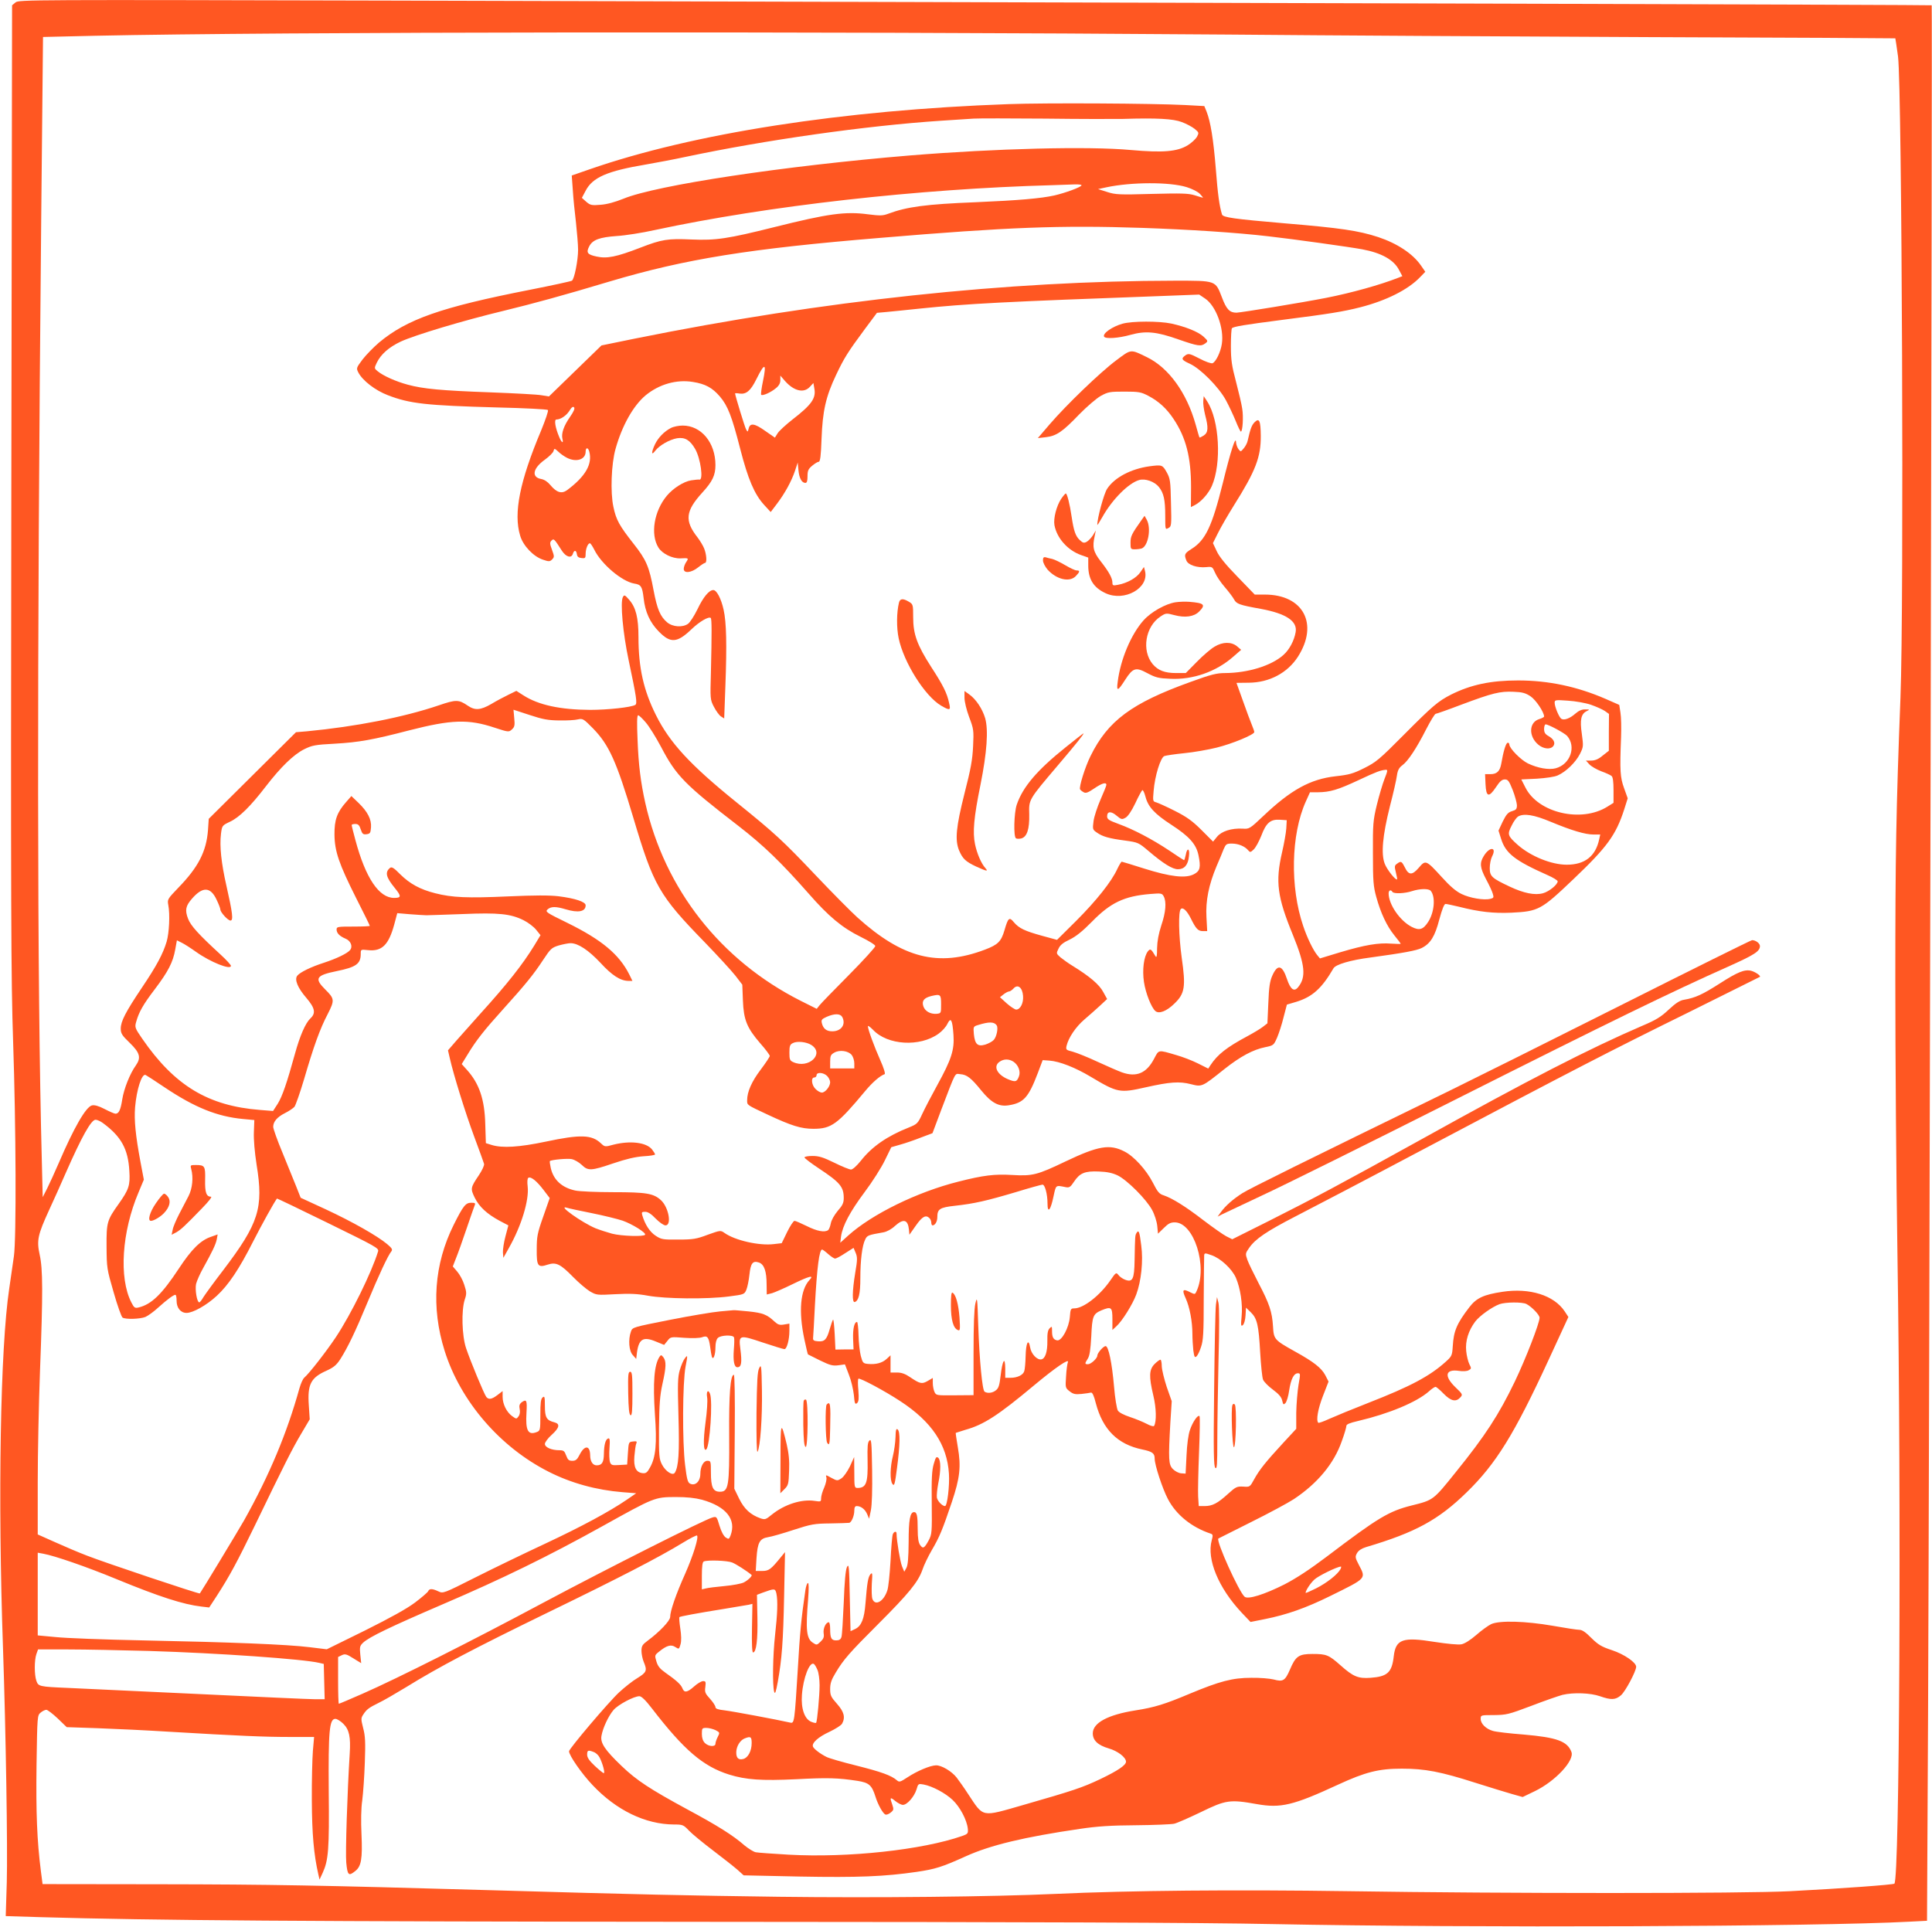 <?xml version="1.0" standalone="no"?>
<!DOCTYPE svg PUBLIC "-//W3C//DTD SVG 20010904//EN"
 "http://www.w3.org/TR/2001/REC-SVG-20010904/DTD/svg10.dtd">
<svg version="1.0" xmlns="http://www.w3.org/2000/svg"
 width="1280pt" height="1277pt" viewBox="0 0 1280 1277"
 preserveAspectRatio="xMidYMid meet">
<g transform="translate(0,1277) scale(0.1,-0.1)"
fill="#ff5722" stroke="none">
<path d="M103 12754 l-23 -19 -5 -3200 c-4 -2801 -2 -3259 12 -3670 19 -558
22 -1304 5 -1420 -6 -44 -20 -141 -31 -215 -59 -393 -76 -1383 -41 -2385 19
-556 31 -1325 25 -1546 l-7 -226 228 -7 c765 -22 1722 -29 4459 -31 2146 -1
3211 -5 3710 -15 1306 -26 3605 -17 4216 16 l116 6 7 1382 c8 1722 29 11306
24 11311 -3 3 -4073 15 -10173 31 -2429 6 -2501 6 -2522 -12z m8032 -213 c649
-6 1909 -13 2800 -17 891 -3 1621 -7 1622 -8 1 -1 9 -56 18 -121 26 -211 40
-3645 16 -4250 -29 -745 -34 -1041 -34 -1875 0 -492 6 -1304 14 -1805 26
-1688 14 -4142 -20 -4177 -7 -7 -342 -32 -691 -50 -298 -16 -1895 -16 -2925 0
-750 11 -1443 5 -1944 -18 -411 -19 -1197 -27 -1831 -19 -604 8 -926 15 -1925
44 -1119 32 -1444 38 -2182 39 l-771 1 -11 85 c-26 204 -33 388 -29 704 5 328
5 329 28 348 12 10 29 18 37 18 8 0 42 -26 75 -57 l60 -58 206 -7 c114 -4 324
-14 467 -23 472 -28 638 -35 803 -35 l163 0 -8 -92 c-4 -51 -8 -199 -7 -328 1
-222 13 -359 43 -490 l8 -35 21 45 c38 84 44 154 40 539 -3 402 4 481 44 481
11 0 35 -15 53 -33 39 -39 49 -87 42 -198 -16 -252 -29 -656 -23 -721 8 -85
16 -92 59 -57 41 31 49 83 42 243 -4 88 -3 173 5 226 6 47 14 159 17 250 5
135 3 177 -11 229 -15 60 -15 66 1 90 22 34 37 45 102 77 30 14 111 61 180
103 220 136 453 258 931 491 476 231 747 371 904 467 49 30 91 51 94 48 12
-12 -24 -129 -78 -252 -62 -138 -100 -249 -100 -288 0 -25 -72 -100 -149 -157
-35 -26 -41 -35 -41 -68 0 -20 7 -54 15 -73 24 -57 19 -69 -41 -106 -31 -18
-85 -61 -122 -95 -70 -65 -332 -374 -332 -391 0 -27 83 -147 155 -223 158
-168 351 -261 540 -262 58 0 63 -2 100 -41 22 -23 94 -82 160 -132 66 -50 138
-107 161 -127 l41 -37 374 -8 c385 -7 559 0 772 31 123 18 168 32 325 103 163
74 387 128 757 182 113 17 205 23 370 24 121 1 235 6 254 10 18 4 98 39 177
77 166 81 192 85 371 53 158 -28 240 -9 538 129 182 84 270 106 422 106 154 0
258 -20 489 -94 93 -29 201 -63 241 -74 l71 -20 81 39 c136 66 264 204 242
260 -27 71 -97 96 -316 115 -93 7 -185 18 -204 24 -46 13 -81 48 -81 79 0 26
0 26 88 26 82 1 96 4 247 61 88 34 181 66 207 73 72 17 185 13 248 -9 74 -26
103 -25 139 6 29 24 101 160 101 189 0 29 -79 83 -160 110 -70 23 -91 36 -137
81 -37 38 -61 54 -79 54 -15 0 -94 12 -178 27 -179 31 -350 36 -406 11 -19 -9
-64 -41 -99 -72 -41 -35 -77 -58 -99 -62 -21 -4 -94 3 -178 16 -210 34 -257
18 -270 -95 -12 -108 -42 -135 -154 -143 -82 -6 -115 8 -199 83 -78 69 -93 75
-185 75 -91 0 -112 -14 -150 -104 -32 -74 -46 -82 -108 -65 -24 6 -90 12 -148
11 -125 0 -210 -23 -409 -106 -164 -69 -231 -90 -359 -110 -183 -29 -282 -83
-282 -152 0 -47 34 -79 106 -100 59 -17 114 -59 114 -88 0 -23 -55 -60 -170
-115 -120 -57 -178 -76 -508 -171 -286 -82 -263 -86 -370 75 -25 39 -59 86
-74 106 -34 43 -101 82 -137 81 -39 -1 -126 -38 -188 -79 -49 -32 -55 -34 -71
-20 -37 32 -104 56 -267 97 -93 23 -183 49 -200 58 -42 21 -83 53 -89 68 -9
24 35 64 109 98 40 19 78 43 84 54 23 42 13 79 -34 132 -40 45 -45 56 -45 98
0 37 8 61 36 107 53 89 92 133 284 325 201 201 263 277 291 357 10 31 39 91
63 132 51 87 71 136 132 317 54 161 62 236 40 363 -9 52 -15 95 -14 96 2 1 30
10 63 20 123 34 219 97 456 295 139 116 236 183 224 153 -4 -10 -10 -52 -12
-94 -5 -74 -5 -76 23 -98 24 -19 37 -22 79 -18 28 3 56 7 63 9 9 2 20 -21 32
-70 46 -175 144 -273 308 -307 67 -14 82 -25 82 -61 0 -42 52 -199 87 -266 55
-106 158 -189 285 -231 14 -5 15 -11 6 -44 -34 -125 44 -315 199 -480 l58 -61
95 19 c145 29 271 73 435 154 241 119 236 113 188 205 -25 48 -26 54 -12 79
10 17 30 30 59 39 327 97 480 180 668 364 194 189 315 385 542 877 l131 284
-25 38 c-71 106 -231 156 -411 129 -126 -19 -173 -41 -220 -102 -83 -108 -104
-157 -110 -258 -4 -62 -6 -67 -47 -104 -107 -96 -233 -163 -512 -272 -105 -41
-221 -89 -259 -106 -37 -17 -70 -29 -73 -26 -16 16 -2 93 31 178 l37 95 -22
43 c-26 48 -77 88 -200 156 -138 77 -141 81 -146 167 -6 96 -24 150 -96 287
-32 62 -66 131 -74 154 -14 40 -13 43 12 79 41 59 114 109 304 207 96 49 486
253 865 454 981 519 1221 643 1745 901 256 127 467 232 470 234 7 7 -31 33
-58 40 -43 11 -90 -8 -208 -84 -116 -74 -162 -95 -237 -108 -27 -4 -55 -22
-101 -65 -51 -48 -84 -69 -177 -108 -352 -152 -748 -355 -1464 -753 -531 -294
-711 -390 -1011 -541 l-240 -120 -40 20 c-21 11 -89 59 -151 106 -119 92 -207
146 -263 165 -30 9 -41 23 -73 86 -43 83 -125 174 -188 205 -97 50 -173 37
-389 -66 -188 -90 -219 -98 -354 -90 -117 7 -191 -2 -356 -44 -272 -68 -572
-215 -730 -357 l-53 -48 5 41 c10 71 59 164 156 294 52 69 112 164 135 212
l42 86 59 17 c33 9 94 30 137 47 l77 29 57 152 c102 267 89 242 127 239 44 -3
72 -25 140 -109 67 -82 116 -108 182 -97 98 16 130 51 192 214 l32 85 44 -3
c68 -5 172 -46 274 -107 179 -107 192 -109 365 -70 160 36 223 40 298 21 75
-19 73 -20 222 99 106 84 191 130 272 146 54 11 56 13 78 63 12 28 32 89 43
135 l22 84 61 18 c108 33 170 89 248 223 15 25 112 54 244 71 219 30 306 46
340 63 58 29 88 77 117 190 19 69 32 102 41 102 8 0 49 -9 91 -19 134 -34 227
-44 345 -39 180 9 197 18 410 221 226 215 283 294 338 464 l23 73 -24 67 c-26
72 -29 114 -20 338 2 61 1 133 -4 162 l-8 52 -91 40 c-189 82 -379 122 -579
122 -182 0 -312 -28 -443 -93 -88 -45 -122 -74 -315 -268 -161 -162 -182 -180
-262 -220 -74 -37 -100 -44 -190 -54 -168 -19 -297 -91 -479 -264 -89 -84 -92
-86 -136 -83 -74 4 -140 -17 -170 -54 l-26 -32 -76 76 c-60 60 -97 87 -176
127 -55 28 -111 53 -124 57 -23 6 -24 8 -18 75 8 101 46 222 71 232 12 4 71
13 132 19 62 6 159 23 215 37 102 25 249 86 249 103 0 5 -7 26 -16 47 -9 22
-36 93 -59 159 l-43 120 82 1 c136 1 256 65 325 172 139 217 36 412 -219 412
l-67 0 -114 118 c-78 80 -122 134 -138 170 l-25 53 33 66 c18 37 66 120 106
184 144 229 179 320 178 462 -1 99 -10 120 -41 89 -19 -19 -28 -43 -46 -123
-3 -15 -15 -37 -26 -50 -20 -24 -20 -24 -35 -5 -8 11 -15 31 -16 45 -1 49 -35
-56 -88 -272 -71 -285 -114 -376 -206 -434 -47 -30 -51 -37 -35 -77 11 -30 72
-50 133 -44 38 4 40 2 57 -37 9 -22 38 -65 64 -95 26 -30 54 -67 62 -82 16
-30 34 -37 179 -63 166 -31 242 -81 229 -154 -10 -57 -42 -117 -82 -152 -80
-71 -234 -118 -385 -119 -56 0 -93 -9 -230 -59 -389 -140 -547 -257 -662 -491
-36 -72 -78 -207 -69 -221 3 -5 13 -13 24 -19 14 -8 29 -2 69 25 51 35 81 44
81 24 0 -6 -18 -50 -39 -98 -21 -48 -42 -112 -46 -142 -7 -54 -6 -57 22 -76
38 -27 81 -39 187 -53 87 -12 90 -14 155 -69 100 -85 159 -121 195 -121 43 0
67 28 73 85 7 54 -12 62 -21 10 -4 -19 -9 -35 -11 -35 -2 0 -46 28 -97 63
-116 77 -236 140 -337 177 -65 24 -76 31 -76 51 0 34 27 35 64 3 29 -24 34
-26 57 -13 16 8 40 43 65 95 21 46 43 85 47 88 5 3 14 -17 21 -43 17 -67 60
-114 171 -186 119 -77 165 -129 180 -201 17 -81 11 -106 -30 -127 -55 -29
-156 -17 -328 37 -79 25 -147 46 -150 46 -4 0 -17 -22 -30 -49 -38 -83 -138
-209 -272 -343 l-127 -126 -99 27 c-116 32 -153 50 -187 90 -30 37 -38 30 -62
-53 -22 -75 -43 -96 -130 -129 -309 -117 -544 -57 -845 214 -41 37 -165 162
-275 278 -221 233 -270 278 -525 484 -307 248 -442 394 -534 578 -82 164 -116
314 -116 518 0 127 -17 196 -62 247 -28 32 -32 34 -41 18 -19 -33 0 -241 38
-419 52 -246 58 -287 44 -296 -27 -16 -181 -33 -299 -33 -198 1 -342 32 -442
96 l-47 30 -53 -26 c-29 -14 -80 -41 -113 -61 -71 -41 -108 -44 -156 -11 -60
41 -78 41 -192 2 -233 -79 -549 -141 -874 -172 l-72 -6 -289 -287 -289 -287
-5 -75 c-11 -142 -64 -245 -196 -381 -72 -75 -74 -78 -67 -115 12 -63 6 -185
-11 -243 -24 -80 -65 -158 -164 -305 -108 -161 -140 -223 -140 -271 0 -32 8
-45 60 -95 67 -65 76 -98 40 -149 -39 -54 -79 -155 -90 -225 -11 -71 -23 -95
-45 -95 -7 0 -39 14 -72 31 -40 21 -67 28 -84 24 -40 -10 -119 -147 -219 -380
-26 -60 -61 -137 -77 -169 l-30 -59 -6 244 c-31 1172 -33 3242 -4 6234 l12
1210 345 8 c1211 26 4697 30 7505 8z m2005 -4385 c35 -23 90 -105 90 -134 0
-4 -15 -12 -32 -17 -69 -21 -72 -114 -7 -169 34 -29 80 -34 99 -11 17 20 5 47
-30 67 -23 13 -30 24 -30 48 0 16 5 30 10 30 19 0 124 -57 142 -76 63 -71 22
-189 -75 -215 -46 -12 -119 1 -184 32 -46 22 -123 100 -123 125 0 8 -6 14 -12
12 -12 -4 -28 -58 -42 -140 -9 -49 -29 -68 -72 -68 l-35 0 3 -67 c4 -85 22
-90 70 -18 25 38 39 50 58 50 21 0 28 -10 52 -70 15 -38 27 -84 28 -100 0 -26
-5 -32 -32 -40 -27 -8 -38 -21 -62 -69 l-28 -60 17 -54 c30 -97 92 -145 308
-241 37 -16 67 -35 67 -41 0 -22 -57 -68 -97 -79 -54 -15 -128 0 -221 44 -119
56 -132 68 -132 123 0 26 7 60 15 76 34 65 -16 68 -55 3 -28 -46 -25 -76 16
-154 20 -37 40 -80 44 -95 8 -25 6 -29 -16 -34 -42 -11 -136 5 -191 32 -36 17
-77 52 -130 111 -105 115 -108 116 -153 63 -44 -51 -67 -51 -93 3 -21 41 -25
43 -52 23 -16 -11 -17 -18 -7 -57 6 -24 10 -45 8 -46 -9 -9 -68 66 -82 104
-25 65 -14 186 34 378 23 88 44 181 47 206 5 35 14 52 36 68 38 28 94 113 158
239 29 56 57 102 63 102 5 0 82 27 171 61 206 77 255 89 344 85 58 -2 80 -8
113 -30z m400 -56 c35 -12 77 -31 92 -41 l28 -20 -1 -122 0 -122 -41 -32 c-28
-24 -51 -33 -76 -33 l-35 0 23 -25 c13 -14 48 -34 79 -46 31 -11 61 -25 68
-31 9 -7 13 -39 13 -94 l0 -84 -40 -25 c-173 -109 -460 -42 -544 127 l-27 53
103 5 c61 4 118 12 139 22 54 24 117 85 146 141 24 48 24 52 13 134 -14 94 -5
133 33 151 20 10 20 11 -10 11 -22 1 -43 -8 -66 -28 -36 -32 -75 -46 -93 -34
-15 10 -44 80 -44 106 0 19 4 20 88 14 49 -3 117 -15 152 -27z m-6835 -104
c50 -1 105 2 124 7 32 7 37 4 100 -60 106 -109 155 -217 267 -592 134 -450
170 -514 474 -826 85 -88 176 -187 202 -220 l46 -60 4 -105 c5 -128 26 -181
116 -285 34 -38 61 -75 62 -82 0 -6 -27 -47 -61 -92 -59 -78 -89 -146 -89
-202 0 -33 -5 -29 140 -97 154 -72 218 -92 299 -92 119 0 159 29 343 250 48
58 99 102 129 112 6 2 -6 42 -29 93 -40 90 -82 204 -82 225 0 6 15 -5 34 -24
96 -103 311 -115 434 -26 24 17 50 46 59 66 23 46 33 27 40 -74 7 -99 -14
-163 -107 -332 -38 -69 -83 -155 -100 -192 -29 -63 -34 -67 -88 -89 -144 -57
-245 -127 -318 -220 -28 -35 -55 -59 -66 -59 -10 0 -60 20 -110 45 -74 36
-102 45 -145 45 -29 0 -53 -4 -53 -10 0 -5 42 -37 93 -71 142 -94 167 -123
167 -198 0 -32 -8 -49 -40 -85 -23 -28 -42 -61 -46 -84 -4 -20 -12 -40 -18
-44 -24 -16 -74 -6 -140 27 -39 19 -75 35 -82 35 -7 0 -29 -33 -49 -74 l-36
-74 -52 -6 c-96 -12 -257 24 -327 74 -26 18 -27 18 -111 -12 -74 -28 -97 -32
-195 -32 -104 -1 -113 1 -151 26 -38 25 -70 74 -88 136 -5 19 -3 22 20 22 17
0 40 -14 69 -45 25 -25 53 -45 65 -45 43 0 21 120 -30 167 -49 45 -97 53 -315
53 -112 0 -226 5 -253 11 -88 19 -144 70 -162 149 -5 23 -8 44 -6 46 9 9 117
19 145 13 19 -4 48 -21 66 -38 42 -41 62 -40 209 10 86 29 145 43 200 47 42 2
77 8 77 12 0 4 -9 19 -20 33 -37 47 -144 60 -255 32 -58 -16 -58 -15 -84 9
-60 57 -135 60 -365 11 -176 -37 -288 -44 -359 -22 l-38 12 -4 125 c-4 165
-40 270 -121 360 l-35 39 40 65 c54 90 110 161 233 297 150 166 204 233 265
326 51 77 57 83 105 98 29 8 64 15 78 15 50 0 119 -46 198 -130 77 -84 132
-119 185 -120 l27 0 -21 43 c-67 133 -183 230 -411 342 -139 68 -147 73 -130
89 23 20 55 20 118 1 86 -26 134 -16 134 26 0 23 -69 46 -180 60 -61 7 -156 7
-335 -1 -268 -12 -369 -8 -482 21 -99 25 -167 62 -231 125 -42 43 -57 52 -68
43 -35 -29 -27 -62 33 -135 43 -53 42 -64 -6 -64 -100 0 -189 132 -256 382
-14 51 -25 96 -25 101 0 4 11 7 24 7 19 0 27 -8 36 -36 10 -30 16 -35 38 -32
24 3 27 8 30 45 4 53 -22 104 -83 163 l-47 45 -35 -40 c-60 -68 -78 -118 -77
-215 1 -112 30 -195 144 -422 50 -98 90 -180 90 -183 0 -3 -49 -5 -110 -5
-102 0 -110 -1 -110 -19 0 -24 19 -44 59 -61 35 -14 50 -52 30 -76 -18 -22
-91 -57 -174 -84 -84 -27 -156 -62 -175 -85 -21 -25 2 -81 60 -148 57 -67 64
-101 26 -136 -32 -30 -69 -115 -101 -231 -54 -196 -85 -286 -115 -334 l-31
-48 -87 7 c-343 27 -565 161 -779 471 -49 71 -51 77 -41 112 18 65 46 115 123
216 90 119 121 180 136 264 l11 61 32 -16 c17 -8 59 -35 94 -60 95 -68 232
-123 232 -93 0 6 -30 39 -67 73 -148 136 -199 192 -217 239 -22 57 -16 85 26
133 71 82 123 79 163 -7 14 -29 25 -58 25 -65 0 -18 50 -73 67 -73 20 0 14 50
-27 231 -34 149 -46 262 -36 343 7 56 8 56 60 81 62 29 136 102 238 235 98
127 182 209 253 245 53 26 71 30 204 37 158 9 253 26 491 88 281 72 393 76
567 18 92 -30 94 -30 114 -12 18 16 21 27 16 75 l-5 56 107 -35 c88 -29 121
-35 196 -36z m573 -13 c22 -25 68 -99 102 -163 100 -191 156 -248 511 -522
168 -130 283 -241 467 -450 132 -151 222 -226 344 -286 53 -26 97 -53 97 -61
1 -7 -77 -93 -173 -190 -96 -97 -184 -187 -195 -201 l-20 -25 -106 53 c-531
268 -902 741 -1030 1312 -30 135 -45 252 -51 418 -5 113 -4 162 4 162 6 0 28
-21 50 -47z m4895 -374 c-13 -33 -36 -111 -51 -172 -25 -103 -27 -129 -26
-322 0 -185 3 -219 22 -288 30 -109 70 -193 119 -254 24 -29 43 -55 43 -57 0
-2 -28 -1 -62 1 -85 7 -177 -9 -338 -57 l-135 -41 -19 23 c-27 34 -66 114 -92
192 -88 258 -81 606 17 824 l28 62 53 0 c80 1 131 16 268 80 121 57 147 66
181 69 14 1 13 -7 -8 -60z m1102 -285 c137 -57 227 -84 283 -84 l44 0 -7 -32
c-24 -112 -95 -168 -215 -168 -101 0 -237 55 -323 130 -69 61 -72 71 -42 129
13 28 33 54 42 60 39 23 106 12 218 -35z m-1753 -44 c-2 -30 -15 -102 -28
-158 -45 -195 -32 -295 72 -548 81 -199 89 -279 34 -346 -26 -32 -50 -15 -73
53 -31 95 -63 103 -98 23 -16 -36 -22 -76 -26 -181 l-6 -134 -31 -24 c-17 -13
-62 -40 -101 -61 -138 -74 -198 -121 -245 -192 l-15 -23 -70 35 c-38 19 -101
43 -140 54 -126 37 -116 38 -150 -26 -50 -94 -116 -122 -212 -88 -22 8 -94 39
-159 69 -66 31 -141 61 -167 68 -44 11 -46 13 -41 38 13 55 61 126 118 175 33
28 80 70 105 93 l46 43 -26 47 c-26 49 -90 103 -200 171 -30 18 -67 45 -83 58
-28 25 -29 26 -13 58 11 24 31 40 74 60 41 20 84 54 148 119 123 126 214 169
386 183 72 6 78 5 89 -16 19 -36 14 -104 -16 -192 -18 -56 -27 -104 -28 -151
0 -53 -3 -66 -11 -53 -29 49 -34 52 -50 32 -27 -35 -38 -122 -26 -203 11 -74
49 -170 76 -193 24 -20 74 -1 125 49 70 67 77 111 49 306 -20 145 -23 304 -6
321 14 15 41 -11 67 -63 34 -69 48 -83 80 -83 l28 0 -5 93 c-6 107 15 213 67
337 18 41 39 92 47 113 15 34 19 37 55 37 42 0 86 -18 108 -45 12 -14 15 -14
36 6 13 12 35 53 50 90 32 86 61 111 123 107 l46 -3 -3 -55z m957 -413 c33
-40 24 -143 -17 -206 -33 -51 -58 -59 -109 -33 -78 40 -153 149 -153 222 0 21
15 27 25 10 9 -14 82 -11 130 5 53 17 110 18 124 2z m-6654 -162 c17 0 125 4
240 8 238 10 318 2 404 -41 30 -15 67 -43 83 -63 l29 -36 -41 -68 c-78 -127
-177 -253 -360 -455 -52 -58 -121 -136 -154 -173 l-58 -67 12 -52 c25 -110
102 -359 161 -518 34 -91 63 -172 66 -182 3 -9 -12 -42 -34 -75 -56 -83 -57
-89 -28 -149 30 -61 81 -108 164 -153 l59 -31 -19 -72 c-11 -40 -18 -89 -17
-108 l3 -35 37 66 c83 147 134 316 124 406 -4 32 -2 54 4 58 17 11 56 -21 101
-80 l41 -54 -43 -123 c-39 -110 -43 -133 -43 -217 -1 -111 7 -123 73 -101 55
18 84 4 168 -82 37 -38 88 -81 111 -95 43 -25 47 -26 169 -19 96 5 145 3 216
-10 115 -21 390 -24 536 -5 101 13 103 14 116 45 7 17 16 61 20 98 8 77 22 96
63 82 35 -12 51 -58 51 -146 l1 -66 36 9 c19 6 81 33 136 60 113 55 144 62
111 27 -61 -66 -73 -208 -34 -392 12 -55 22 -100 24 -101 1 -1 37 -19 80 -40
66 -32 84 -37 122 -32 l43 6 26 -68 c15 -37 29 -98 33 -134 5 -58 8 -65 21
-55 11 10 13 28 9 84 -4 39 -4 74 0 78 8 8 175 -81 278 -149 208 -136 310
-288 322 -481 5 -78 -11 -214 -26 -214 -18 0 -49 32 -54 56 -2 15 2 56 9 93
18 86 18 155 0 171 -13 10 -17 3 -30 -42 -12 -41 -15 -97 -13 -258 2 -195 1
-207 -20 -247 -29 -53 -38 -58 -57 -31 -11 16 -16 46 -16 104 0 89 -5 114 -24
114 -27 0 -36 -52 -36 -198 -1 -107 -5 -154 -15 -172 l-14 -25 -15 36 c-12 30
-36 171 -36 216 0 19 -17 16 -25 -4 -4 -10 -11 -89 -15 -176 -5 -87 -14 -175
-21 -195 -23 -73 -80 -107 -99 -58 -5 13 -6 59 -4 102 5 71 4 77 -10 61 -15
-19 -21 -55 -32 -192 -8 -103 -27 -149 -67 -169 l-32 -15 -5 227 c-4 204 -6
224 -19 197 -9 -20 -16 -96 -21 -235 -5 -113 -11 -215 -15 -227 -5 -17 -15
-23 -35 -23 -32 0 -40 14 -40 76 0 24 -4 44 -9 44 -20 0 -39 -42 -34 -74 4
-24 -1 -36 -21 -55 -24 -23 -26 -23 -50 -7 -43 27 -49 84 -32 289 5 69 5 107
-1 107 -6 0 -13 -21 -17 -47 -27 -184 -37 -289 -50 -518 -22 -357 -23 -366
-50 -360 -93 21 -383 75 -433 81 -46 5 -63 11 -63 22 0 8 -16 33 -36 55 -32
35 -36 44 -31 78 4 34 3 39 -15 39 -11 0 -38 -16 -59 -35 -46 -41 -66 -44 -78
-12 -10 25 -40 52 -114 104 -34 24 -49 42 -58 73 -12 40 -12 42 17 65 50 41
80 50 108 31 25 -16 25 -15 35 19 6 23 5 58 -2 105 -6 38 -8 72 -6 74 5 5 111
25 304 56 72 12 141 24 155 26 l25 6 -3 -161 c-2 -104 1 -161 7 -161 22 0 32
86 29 232 l-3 150 40 15 c77 28 81 28 89 -7 10 -50 7 -133 -9 -275 -15 -135
-18 -332 -6 -375 6 -19 11 -5 24 65 27 150 36 267 42 570 l6 290 -28 -34 c-66
-81 -79 -91 -124 -91 l-42 0 5 85 c7 104 21 130 77 139 22 3 98 25 168 48 117
38 138 42 243 43 63 1 120 3 126 4 15 2 34 46 34 81 0 21 5 30 16 30 28 0 55
-21 69 -53 l13 -31 12 57 c7 37 10 132 8 267 -3 185 -5 208 -18 194 -12 -11
-14 -39 -12 -134 3 -146 -9 -179 -65 -180 -22 0 -23 3 -23 103 l-1 102 -28
-62 c-17 -34 -41 -69 -56 -79 -27 -18 -29 -17 -67 3 -37 21 -39 21 -33 3 3
-11 -3 -40 -14 -66 -12 -26 -21 -58 -21 -72 0 -23 -2 -24 -41 -18 -88 14 -202
-23 -286 -91 -40 -33 -45 -34 -75 -24 -65 23 -107 61 -141 130 l-32 66 3 377
c2 223 -1 378 -6 378 -23 0 -33 -129 -31 -402 2 -336 -4 -373 -61 -373 -46 0
-60 29 -60 128 0 75 -1 77 -24 77 -25 0 -46 -39 -46 -86 0 -51 -34 -83 -69
-65 -15 8 -21 32 -32 123 -19 153 -17 546 3 652 15 78 14 79 -4 56 -10 -12
-25 -47 -34 -78 -14 -48 -15 -90 -9 -307 7 -243 1 -333 -24 -374 -14 -22 -61
8 -85 54 -19 37 -21 55 -20 240 2 163 6 217 23 295 25 111 26 149 6 176 -13
16 -16 17 -25 4 -36 -54 -45 -170 -31 -382 14 -195 6 -285 -33 -353 -17 -32
-27 -39 -47 -37 -45 4 -62 39 -56 112 3 36 8 73 12 83 7 16 3 18 -21 15 -29
-3 -29 -4 -34 -78 l-5 -75 -53 -3 c-47 -3 -53 -1 -61 20 -4 12 -6 53 -3 91 4
56 2 69 -9 65 -17 -6 -27 -40 -28 -103 -1 -56 -13 -75 -48 -75 -26 0 -43 26
-43 67 -1 67 -37 68 -70 3 -16 -32 -26 -40 -48 -40 -23 0 -30 6 -41 35 -11 30
-17 35 -45 35 -52 0 -96 19 -96 42 0 10 20 38 45 60 52 47 57 73 18 83 -52 13
-63 32 -63 108 0 61 -2 68 -15 57 -12 -10 -15 -36 -15 -116 0 -102 -1 -105
-25 -114 -57 -22 -74 11 -67 128 5 84 1 93 -33 69 -13 -11 -17 -22 -12 -44 4
-19 1 -38 -8 -49 -13 -18 -14 -18 -42 2 -37 27 -63 80 -63 128 l0 38 -34 -26
c-38 -29 -58 -32 -74 -13 -14 17 -106 239 -134 323 -28 83 -32 251 -9 322 13
38 13 49 -3 98 -9 30 -31 70 -47 88 l-29 34 21 54 c12 29 43 116 69 193 26 77
51 148 55 158 6 14 2 17 -23 17 -37 0 -53 -20 -116 -146 -130 -261 -151 -547
-60 -836 105 -334 367 -638 690 -801 148 -75 315 -121 489 -135 l90 -7 -61
-42 c-117 -80 -301 -179 -544 -293 -135 -63 -342 -163 -459 -222 -214 -108
-215 -108 -247 -93 -40 19 -60 19 -67 1 -3 -7 -42 -41 -87 -75 -56 -42 -161
-100 -333 -186 l-252 -124 -115 14 c-145 18 -515 33 -1105 45 -253 5 -513 15
-577 22 l-118 11 0 274 0 274 38 -7 c73 -13 288 -87 486 -169 282 -116 440
-167 561 -181 l51 -6 51 78 c85 132 132 219 251 464 196 406 250 513 308 610
l56 95 -6 92 c-10 139 13 184 117 230 48 22 66 37 92 77 50 79 99 181 179 374
74 179 137 314 159 340 9 12 4 21 -28 48 -66 55 -230 148 -406 230 l-167 77
-30 76 c-17 42 -58 143 -91 224 -34 81 -61 158 -61 170 0 34 26 65 78 91 26
13 54 32 63 42 8 11 37 93 64 184 63 216 105 333 156 430 47 92 46 102 -17
164 -73 73 -60 93 77 121 128 26 159 48 159 114 0 30 0 30 48 25 92 -10 137
34 174 170 l20 75 82 -7 c44 -3 95 -7 111 -7z m3953 -534 c4 -48 -18 -91 -46
-91 -9 1 -37 19 -62 41 l-45 41 24 19 c13 10 29 19 36 19 6 0 20 9 30 20 28
31 59 6 63 -49z m-543 -56 c0 -59 0 -60 -30 -63 -41 -3 -77 17 -88 51 -11 35
5 55 54 67 60 14 64 11 64 -55z m-655 -84 c26 -49 -6 -95 -66 -95 -38 0 -60
17 -69 54 -5 22 -1 27 32 42 53 23 90 22 103 -1z m1023 -55 c12 -17 0 -76 -19
-97 -10 -11 -35 -24 -56 -31 -51 -15 -69 2 -76 70 -4 49 -4 50 29 60 71 22
105 22 122 -2z m-1227 -131 c89 -58 -19 -160 -121 -113 -22 10 -25 17 -25 63
0 44 4 54 23 63 28 15 91 8 123 -13z m267 -66 c9 -12 17 -36 17 -55 l0 -34
-80 0 -80 0 0 45 c0 38 4 47 28 60 35 20 92 12 115 -16z m1071 -44 c33 -22 49
-65 37 -97 -14 -38 -24 -40 -74 -19 -72 31 -98 85 -55 115 28 20 62 20 92 1z
m-1234 -95 c11 -11 20 -30 20 -42 -1 -29 -33 -68 -55 -68 -10 0 -28 10 -41 23
-27 25 -33 77 -9 77 8 0 15 7 15 15 0 22 46 19 70 -5z m-4390 -75 c200 -134
349 -194 520 -210 l75 -7 -3 -80 c-2 -50 5 -131 18 -216 47 -287 15 -388 -222
-700 -60 -78 -118 -158 -130 -177 -11 -19 -23 -35 -28 -35 -15 0 -29 84 -21
122 5 20 26 68 47 105 61 110 83 156 90 190 l6 33 -45 -16 c-68 -23 -128 -82
-212 -210 -112 -170 -182 -238 -267 -258 -24 -6 -30 -2 -48 34 -83 162 -63
468 48 729 l35 84 -22 116 c-33 177 -43 278 -36 364 10 117 44 223 69 214 6
-3 63 -39 126 -82z m-408 -237 c121 -89 167 -172 175 -318 6 -95 -3 -122 -71
-218 -77 -108 -81 -122 -80 -282 1 -142 2 -149 47 -304 25 -88 52 -163 59
-167 20 -13 115 -10 151 4 18 8 57 36 87 64 59 53 100 83 112 83 5 0 8 -18 8
-40 0 -47 27 -80 66 -80 42 0 132 50 200 113 77 71 148 176 242 362 55 108
138 258 157 283 1 1 154 -72 339 -163 316 -155 337 -166 331 -187 -42 -138
-179 -417 -280 -569 -64 -96 -178 -242 -209 -268 -9 -7 -23 -39 -32 -70 -83
-299 -200 -578 -367 -876 -40 -70 -280 -467 -293 -484 -5 -5 -632 205 -749
251 -55 21 -151 62 -213 90 l-112 50 0 347 c0 190 7 522 15 736 20 522 19 675
-2 770 -21 96 -13 132 63 298 31 67 80 176 109 243 106 241 169 354 198 354
11 0 33 -10 49 -22z m6723 -347 c63 -31 190 -158 228 -229 16 -29 31 -76 34
-105 l5 -52 38 37 c30 30 45 38 73 38 127 0 220 -292 145 -455 -10 -23 -12
-23 -39 -10 -53 28 -60 20 -34 -37 27 -59 45 -155 45 -238 0 -30 3 -79 6 -108
6 -42 9 -50 20 -41 8 6 22 34 31 63 15 43 18 92 18 321 1 149 2 278 3 287 2
15 5 16 47 1 61 -20 137 -91 163 -150 30 -70 46 -175 38 -256 -6 -61 -4 -68 8
-58 9 8 16 34 18 64 l3 52 32 -31 c42 -41 52 -85 62 -266 5 -84 13 -165 19
-180 6 -15 36 -45 66 -67 39 -29 56 -49 61 -72 6 -27 9 -29 21 -17 8 8 20 46
25 84 12 77 31 114 58 114 17 0 17 -4 4 -77 -7 -43 -14 -126 -15 -185 l0 -106
-87 -94 c-116 -126 -156 -176 -191 -239 -29 -53 -29 -53 -73 -50 -42 2 -49 -1
-101 -48 -69 -63 -104 -81 -155 -81 l-39 0 -4 63 c-2 34 1 167 6 294 5 128 7
236 3 239 -11 11 -45 -38 -63 -91 -11 -30 -20 -98 -23 -170 l-6 -120 -29 2
c-17 1 -41 14 -55 28 -29 29 -31 62 -17 310 l9 140 -33 94 c-17 52 -32 113
-33 137 0 24 -4 44 -9 44 -5 0 -23 -13 -39 -29 -36 -37 -38 -82 -8 -208 20
-82 22 -174 5 -202 -4 -5 -25 1 -49 14 -23 12 -73 33 -110 45 -42 14 -73 30
-81 43 -7 12 -19 83 -25 157 -14 161 -37 270 -56 270 -15 0 -55 -46 -55 -63 0
-18 -42 -57 -62 -57 -22 0 -22 4 -1 37 12 19 18 57 23 148 6 134 12 148 67
172 66 27 73 22 73 -59 l0 -71 26 24 c39 35 108 146 132 211 33 89 47 222 33
325 -11 92 -17 106 -31 83 -10 -16 -10 -18 -13 -182 -2 -125 -13 -147 -63
-128 -16 6 -36 20 -44 31 -15 19 -17 18 -54 -36 -70 -101 -178 -185 -239 -185
-23 0 -25 -4 -29 -57 -6 -72 -54 -160 -84 -155 -25 5 -34 20 -34 62 0 32 -1
33 -16 18 -12 -12 -16 -34 -15 -84 1 -72 -14 -117 -40 -122 -28 -5 -67 36 -74
79 -11 64 -28 32 -30 -58 -1 -43 -5 -87 -9 -99 -8 -26 -46 -44 -91 -44 l-35 0
0 63 c-1 84 -19 53 -31 -52 -7 -59 -13 -80 -30 -93 -22 -19 -56 -23 -76 -10
-15 10 -34 207 -42 442 -6 184 -7 192 -19 142 -8 -35 -12 -145 -12 -330 l0
-277 -124 -1 c-122 -1 -124 -1 -135 23 -6 13 -11 39 -11 58 l0 34 -34 -20
c-38 -22 -51 -19 -116 25 -32 22 -57 31 -87 31 l-43 0 0 57 0 57 -26 -24 c-29
-27 -72 -38 -124 -33 -31 3 -35 7 -47 53 -7 28 -14 89 -15 138 -1 48 -6 87
-10 87 -18 0 -28 -44 -26 -111 l3 -71 -60 0 -60 -1 -5 104 c-3 57 -8 100 -11
94 -4 -5 -14 -35 -23 -66 -19 -67 -34 -81 -78 -77 -26 2 -33 7 -31 23 1 11 7
108 12 215 14 254 29 370 48 370 3 0 21 -13 40 -30 18 -16 39 -30 46 -30 7 0
37 16 67 36 l55 35 14 -33 c12 -29 12 -46 -3 -133 -20 -122 -21 -198 -3 -193
26 9 37 54 37 158 0 120 12 216 32 256 13 28 19 30 121 48 23 4 54 21 76 42
57 51 86 43 93 -24 l3 -34 43 61 c42 60 66 73 90 49 7 -7 12 -20 12 -30 0 -10
4 -18 8 -18 17 0 32 25 32 55 0 53 16 64 117 75 128 14 210 33 402 90 91 28
171 50 178 50 16 0 33 -63 33 -124 0 -71 21 -46 40 47 17 77 12 74 82 60 23
-4 30 1 54 37 38 57 72 71 164 67 54 -2 89 -9 125 -26z m-3484 -250 c80 -16
172 -39 205 -50 64 -23 156 -80 148 -93 -9 -14 -157 -9 -219 7 -33 9 -82 25
-110 36 -90 38 -256 156 -190 136 11 -4 86 -20 166 -36z m6192 -602 c36 -19
87 -72 87 -91 0 -36 -93 -275 -164 -423 -106 -220 -196 -359 -391 -600 -150
-187 -148 -185 -292 -221 -152 -38 -223 -81 -563 -339 -114 -86 -201 -143
-280 -184 -133 -67 -241 -101 -264 -82 -37 31 -191 371 -174 386 1 1 99 50
215 108 117 58 245 127 285 153 158 105 267 237 318 385 17 46 30 91 30 100 0
11 22 20 78 33 204 48 387 124 469 196 18 17 38 30 44 30 5 0 29 -20 53 -45
49 -50 82 -57 111 -25 17 19 16 21 -34 69 -75 73 -65 120 24 107 26 -4 53 -3
65 4 19 10 19 13 5 40 -8 16 -18 55 -21 87 -7 67 15 136 60 196 30 39 112 97
161 115 40 14 151 15 178 1z m-5462 -1297 c161 -45 229 -131 189 -237 -10 -25
-12 -26 -32 -13 -14 10 -29 38 -41 77 -18 60 -19 63 -45 56 -50 -12 -704 -342
-1122 -565 -467 -250 -969 -503 -1197 -603 -84 -37 -155 -67 -158 -67 -3 0 -5
70 -5 155 l0 155 25 12 c21 10 32 7 76 -21 l52 -32 -6 57 c-5 51 -3 58 19 79
41 38 178 104 529 255 392 168 695 316 1055 516 347 193 347 193 485 194 77 0
130 -6 176 -18z m200 -416 c27 -11 100 -58 128 -82 7 -6 -22 -35 -51 -50 -15
-8 -73 -19 -128 -24 -55 -5 -111 -12 -125 -16 l-25 -6 0 90 c0 63 4 92 13 95
27 11 156 6 188 -7z m4030 -44 c-19 -35 -90 -91 -161 -127 -38 -19 -70 -33
-70 -30 0 15 31 63 58 88 24 23 147 84 175 86 4 1 3 -7 -2 -17z m-7896 -542
c463 -14 1026 -54 1130 -79 l30 -7 3 -117 3 -117 -63 0 c-35 0 -387 16 -783
35 -396 19 -781 37 -855 40 -191 8 -196 10 -209 47 -14 40 -14 136 0 177 l11
31 201 0 c111 0 351 -5 532 -10z m4431 -126 c8 -18 14 -64 14 -101 0 -71 -16
-242 -23 -249 -2 -3 -16 0 -31 6 -45 17 -70 87 -63 179 8 112 51 222 79 205 6
-4 16 -21 24 -40z m-1096 -256 c211 -274 338 -383 510 -437 112 -35 217 -42
446 -31 207 11 276 9 406 -11 75 -12 94 -28 118 -104 16 -53 50 -113 66 -119
7 -3 23 3 35 13 20 16 21 21 11 51 -18 50 -15 54 19 26 17 -14 40 -26 51 -26
28 0 75 54 90 102 11 39 13 39 47 33 58 -11 143 -56 192 -102 49 -46 95 -133
101 -191 3 -31 0 -35 -37 -48 -263 -92 -754 -146 -1150 -124 -104 6 -203 13
-218 16 -15 3 -48 24 -74 45 -76 67 -180 132 -379 239 -247 134 -336 192 -435
287 -112 107 -143 154 -134 201 9 52 46 131 80 171 30 35 135 91 171 91 14 0
41 -26 84 -82z m421 -143 c28 -15 29 -16 14 -45 -8 -16 -15 -36 -15 -45 0 -22
-46 -19 -70 5 -13 13 -20 33 -20 60 0 38 2 40 30 40 17 0 44 -7 61 -15z m239
-85 c0 -53 -24 -98 -56 -106 -32 -8 -47 7 -46 46 1 38 25 78 55 90 40 16 47
12 47 -30z m-1046 -60 c14 -5 32 -22 39 -37 20 -39 37 -103 27 -103 -4 0 -31
22 -59 48 -37 35 -51 55 -51 75 0 29 6 32 44 17z"/>
<path d="M6682 12080 c-1099 -39 -2092 -194 -2776 -432 l-118 -41 7 -96 c3
-53 13 -150 21 -216 7 -66 14 -147 14 -180 0 -70 -25 -196 -41 -205 -6 -4
-130 -31 -277 -60 -591 -116 -815 -195 -1001 -350 -36 -31 -85 -81 -109 -112
-42 -56 -42 -58 -28 -86 28 -54 112 -119 196 -151 145 -56 254 -68 724 -81
180 -4 332 -12 336 -17 5 -4 -16 -65 -45 -136 -141 -335 -184 -547 -139 -696
19 -67 89 -140 152 -160 38 -13 45 -13 60 2 15 16 15 20 -1 64 -15 40 -15 49
-3 61 15 15 18 12 69 -68 27 -41 62 -51 72 -21 8 28 23 27 27 -1 2 -17 11 -24
31 -26 24 -3 27 0 27 28 0 33 15 70 28 70 5 0 17 -19 29 -42 47 -96 183 -211
265 -225 45 -7 53 -19 62 -95 10 -93 42 -163 101 -223 77 -79 121 -76 216 15
53 51 115 87 128 75 7 -8 7 -102 1 -360 -5 -177 -5 -181 20 -229 14 -27 35
-56 46 -63 l22 -14 8 218 c10 271 7 419 -12 503 -16 73 -46 130 -68 130 -28 0
-66 -45 -105 -127 -22 -45 -50 -88 -63 -97 -36 -25 -101 -21 -138 10 -46 39
-66 87 -90 213 -29 157 -49 202 -131 306 -96 122 -117 160 -135 246 -21 96
-14 285 14 384 43 154 117 286 199 355 90 74 205 107 314 89 82 -13 128 -38
178 -96 53 -62 80 -132 135 -347 52 -202 94 -300 157 -370 l45 -49 41 54 c53
70 97 150 120 219 l18 55 5 -51 c5 -53 22 -84 46 -84 10 0 14 13 14 44 0 37 5
48 31 70 17 14 36 26 43 26 10 0 15 38 19 153 7 184 28 279 97 424 53 111 74
146 191 304 l79 106 67 6 c38 4 135 13 216 22 319 33 549 45 1617 84 l235 9
40 -27 c71 -48 126 -196 110 -300 -8 -54 -40 -120 -62 -128 -8 -3 -47 10 -86
31 -62 32 -72 35 -91 23 -33 -23 -29 -32 26 -57 71 -32 192 -154 240 -242 20
-37 49 -99 65 -138 15 -38 31 -70 34 -70 12 0 18 100 9 152 -4 29 -23 109 -41
178 -28 106 -34 142 -34 237 0 61 3 114 7 118 11 11 82 23 338 56 306 39 399
54 513 83 171 44 316 116 396 200 l34 35 -29 42 c-54 78 -157 146 -283 188
-132 43 -249 60 -618 91 -337 29 -411 39 -417 59 -17 56 -28 132 -41 303 -16
197 -35 312 -61 378 l-15 37 -127 7 c-217 11 -926 15 -1170 6z m758 -98 c226
7 333 1 390 -21 30 -11 69 -32 85 -45 29 -24 29 -26 15 -53 -9 -15 -36 -40
-60 -55 -70 -43 -164 -51 -378 -32 -281 26 -898 10 -1462 -36 -832 -69 -1683
-197 -1900 -287 -55 -22 -108 -37 -151 -40 -59 -5 -68 -3 -95 20 l-29 26 25
47 c46 89 144 131 400 174 69 12 186 34 260 50 529 112 1196 207 1695 240 88
6 185 12 215 14 30 2 244 2 475 0 231 -3 463 -3 515 -2z m422 -452 c36 -11 75
-31 88 -45 13 -14 22 -25 19 -25 -2 0 -26 7 -54 16 -42 13 -88 14 -285 9 -215
-6 -240 -5 -295 13 l-60 19 56 12 c165 35 418 36 531 1z m-697 11 c-8 -13
-106 -49 -179 -66 -89 -20 -240 -33 -521 -45 -329 -13 -457 -30 -582 -77 -35
-13 -54 -13 -133 -3 -150 20 -264 4 -620 -85 -308 -77 -387 -89 -548 -82 -158
7 -197 1 -339 -54 -160 -62 -223 -74 -290 -59 -62 13 -71 26 -49 68 22 43 69
60 182 68 54 3 169 21 254 40 745 160 1745 273 2635 297 50 2 114 4 143 5 31
1 51 -2 47 -7z m400 -281 c318 -11 626 -31 840 -56 161 -18 539 -71 620 -86
128 -24 211 -70 245 -139 l21 -39 -28 -11 c-120 -47 -310 -100 -478 -133 -164
-32 -561 -97 -593 -98 -45 0 -67 22 -97 103 -43 111 -37 109 -309 109 -1110
-1 -2330 -131 -3581 -384 l-220 -45 -174 -169 -174 -169 -50 8 c-27 5 -178 13
-336 19 -330 12 -447 23 -550 51 -78 21 -161 58 -199 89 -23 19 -23 20 -6 56
27 56 80 103 158 140 92 43 415 140 681 204 201 49 392 101 705 195 501 149
922 217 1795 289 843 71 1191 84 1730 66z m-2510 -1015 c-10 -47 -15 -88 -12
-91 9 -9 65 16 98 44 20 16 29 33 29 53 l0 30 32 -37 c58 -65 123 -81 163 -38
l24 26 6 -35 c13 -66 -18 -109 -146 -208 -43 -34 -87 -74 -97 -90 l-18 -29
-65 45 c-70 50 -100 54 -109 15 -6 -24 -7 -24 -17 -5 -9 16 -73 226 -73 238 0
2 14 2 30 -1 44 -6 73 18 111 95 56 113 69 109 44 -12z m-1278 -237 c-42 -60
-59 -110 -51 -145 9 -35 -5 -28 -21 11 -26 61 -35 116 -19 116 28 0 65 25 86
57 14 24 24 31 31 24 7 -7 -1 -27 -26 -63z m-20 -272 c62 -31 123 -11 123 41
0 29 16 30 24 1 22 -83 -24 -164 -147 -256 -36 -26 -69 -16 -110 33 -18 22
-40 37 -62 41 -66 12 -55 71 25 128 29 21 55 47 57 57 5 19 7 19 32 -4 14 -14
40 -32 58 -41z"/>
<path d="M7437 10625 c-68 -19 -134 -65 -122 -86 10 -16 96 -10 174 12 101 28
172 22 321 -31 127 -44 147 -47 176 -25 18 14 18 16 -12 44 -36 33 -119 66
-214 87 -81 17 -259 17 -323 -1z"/>
<path d="M7395 10382 c-106 -79 -331 -296 -441 -424 l-78 -91 53 6 c70 8 111
36 221 151 51 52 113 105 142 122 49 27 61 29 158 29 96 0 110 -3 158 -28 69
-36 122 -85 167 -153 83 -124 116 -255 116 -452 l-1 -132 28 14 c41 22 89 76
111 126 65 150 50 435 -31 560 l-23 35 -3 -31 c-2 -18 4 -59 12 -92 23 -87 21
-118 -9 -138 -14 -9 -27 -15 -28 -13 -2 2 -13 40 -25 84 -59 212 -179 378
-323 448 -111 54 -103 55 -204 -21z"/>
<path d="M4445 9934 c-45 -23 -85 -65 -106 -109 -25 -54 -24 -77 2 -42 28 36
94 74 145 83 52 8 85 -12 119 -70 37 -63 57 -212 28 -204 -4 1 -29 -1 -54 -5
-50 -8 -120 -53 -161 -102 -85 -102 -110 -256 -56 -343 25 -41 92 -74 146 -72
55 3 56 2 38 -25 -9 -13 -16 -33 -16 -45 0 -31 50 -26 95 10 21 17 42 30 46
30 14 0 10 57 -6 96 -8 20 -28 52 -43 72 -88 112 -81 175 32 299 66 72 86 114
86 181 0 149 -94 262 -217 262 -26 0 -61 -7 -78 -16z"/>
<path d="M7615 9680 c-122 -17 -231 -74 -280 -149 -21 -31 -66 -197 -65 -239
0 -4 15 19 33 51 65 117 174 226 244 246 40 12 102 -10 131 -46 32 -40 42 -85
42 -191 0 -91 0 -93 21 -81 20 10 21 17 17 167 -3 145 -5 160 -28 202 -28 50
-31 51 -115 40z"/>
<path d="M7031 9465 c-31 -46 -53 -130 -45 -175 16 -86 87 -166 176 -198 l48
-17 0 -53 c0 -90 35 -146 115 -183 125 -58 289 34 261 147 l-7 27 -24 -35
c-26 -38 -87 -72 -147 -83 -34 -7 -38 -5 -38 14 0 30 -23 72 -78 142 -49 63
-56 94 -39 169 l7 35 -19 -32 c-11 -17 -30 -37 -41 -43 -18 -10 -26 -8 -46 11
-28 26 -40 60 -54 154 -12 83 -30 155 -39 155 -3 0 -17 -16 -30 -35z"/>
<path d="M7563 9324 c-66 -93 -73 -108 -73 -150 0 -42 1 -44 29 -44 16 0 37 3
46 6 42 17 63 132 33 189 l-15 27 -20 -28z"/>
<path d="M6910 9056 c0 -14 14 -41 30 -60 59 -66 147 -87 188 -43 27 28 28 37
5 37 -10 0 -44 16 -76 35 -32 19 -70 37 -85 41 -15 3 -35 8 -44 11 -14 3 -18
-2 -18 -21z"/>
<path d="M5956 8777 c-16 -66 -17 -166 -2 -237 34 -161 174 -383 281 -446 59
-34 65 -32 53 18 -14 65 -39 116 -119 239 -93 145 -119 216 -119 329 0 84 -1
86 -29 103 -39 23 -58 21 -65 -6z"/>
<path d="M7788 8779 c-66 -10 -162 -64 -212 -120 -82 -92 -153 -259 -171 -408
-9 -65 1 -62 50 15 51 79 70 85 147 43 55 -29 74 -34 153 -37 149 -7 302 47
414 145 l54 47 -27 23 c-37 31 -95 31 -149 -2 -23 -13 -76 -58 -117 -100 l-74
-75 -64 0 c-75 0 -119 17 -155 59 -75 90 -49 250 52 316 35 23 38 23 91 9 71
-19 130 -11 164 23 46 46 35 57 -64 65 -25 2 -66 1 -92 -3z"/>
<path d="M6390 8146 c0 -25 13 -80 31 -128 30 -79 31 -88 26 -193 -4 -88 -15
-150 -57 -313 -56 -223 -64 -308 -36 -377 24 -56 43 -74 113 -107 73 -33 82
-34 61 -10 -27 30 -55 95 -68 157 -17 80 -8 179 36 395 43 215 53 362 31 441
-19 63 -61 126 -106 158 l-31 22 0 -45z"/>
<path d="M7060 7818 c-190 -152 -284 -263 -324 -381 -18 -54 -22 -212 -5 -222
5 -4 21 -4 35 -1 38 10 55 61 53 160 -3 99 -5 95 191 326 125 147 175 210 168
210 -2 0 -55 -41 -118 -92z"/>
<path d="M10735 6107 c-473 -238 -981 -491 -1130 -564 -966 -471 -1324 -648
-1373 -679 -63 -40 -113 -84 -144 -127 l-21 -29 29 15 c16 8 137 65 269 127
132 61 713 349 1290 640 1009 508 1418 707 1795 875 174 78 210 101 210 136 0
18 -28 39 -52 39 -7 0 -400 -195 -873 -433z"/>
<path d="M4771 4080 c-47 -4 -196 -29 -333 -56 -247 -49 -248 -49 -258 -78
-19 -53 -13 -130 13 -156 l22 -25 3 25 c11 107 40 127 128 90 l54 -22 22 27
c21 27 22 27 112 20 55 -4 102 -2 118 4 34 13 44 1 53 -64 3 -27 9 -57 11 -65
9 -27 24 11 24 62 0 29 6 53 16 62 19 19 100 22 107 4 3 -7 2 -43 -1 -79 -6
-77 2 -119 23 -119 27 0 32 29 20 122 -12 93 -7 94 148 42 72 -24 137 -44 144
-44 16 0 33 62 33 122 l0 47 -36 -6 c-28 -5 -40 -1 -62 19 -50 47 -77 58 -173
68 -52 5 -96 9 -99 8 -3 0 -43 -4 -89 -8z"/>
<path d="M5030 3705 c-12 -24 -15 -84 -18 -300 -1 -162 1 -264 7 -255 18 30
32 230 29 405 -3 166 -4 177 -18 150z"/>
<path d="M4162 3538 c2 -102 6 -143 16 -146 9 -3 12 30 12 142 0 124 -2 146
-15 146 -13 0 -15 -20 -13 -142z"/>
<path d="M4685 3510 c4 -22 -1 -95 -11 -168 -16 -120 -14 -196 6 -176 23 25
43 319 24 368 -12 32 -26 16 -19 -24z"/>
<path d="M5325 3488 c-3 -8 -4 -79 -3 -158 2 -104 6 -145 16 -148 15 -5 18
303 2 313 -6 3 -12 0 -15 -7z"/>
<path d="M5477 3463 c-11 -10 -8 -236 3 -253 15 -24 18 -10 20 95 4 160 1 183
-23 158z"/>
<path d="M5171 3105 l-1 -230 28 28 c25 25 27 35 30 120 3 68 -2 115 -16 177
-38 158 -41 151 -41 -95z"/>
<path d="M5933 3246 c-1 -35 -9 -90 -17 -123 -19 -74 -21 -163 -3 -187 12 -16
16 -2 30 107 20 150 22 241 4 255 -9 8 -13 -3 -14 -52z"/>
<path d="M1267 5023 c15 -56 8 -128 -18 -179 -14 -27 -42 -81 -62 -119 -20
-39 -40 -85 -43 -104 l-7 -33 29 15 c31 17 58 42 173 161 43 44 68 76 59 76
-31 0 -41 28 -39 112 2 91 -2 98 -62 98 -36 0 -37 -1 -30 -27z"/>
<path d="M1033 4797 c-41 -59 -57 -117 -33 -117 19 0 64 27 87 52 36 38 46 77
28 104 -8 13 -21 24 -28 24 -6 0 -31 -29 -54 -63z"/>
<path d="M6300 4120 c0 -96 16 -153 47 -164 14 -6 15 4 10 84 -7 88 -24 151
-46 164 -8 5 -11 -20 -11 -84z"/>
<path d="M8056 4125 c-4 -27 -9 -280 -12 -561 -5 -422 -3 -512 8 -521 11 -10
13 21 13 185 0 108 4 348 8 532 6 205 5 351 0 375 l-10 40 -7 -50z"/>
<path d="M8165 3459 c-10 -26 -1 -279 10 -279 14 0 19 270 6 283 -7 7 -12 5
-16 -4z"/>
</g>
</svg>
